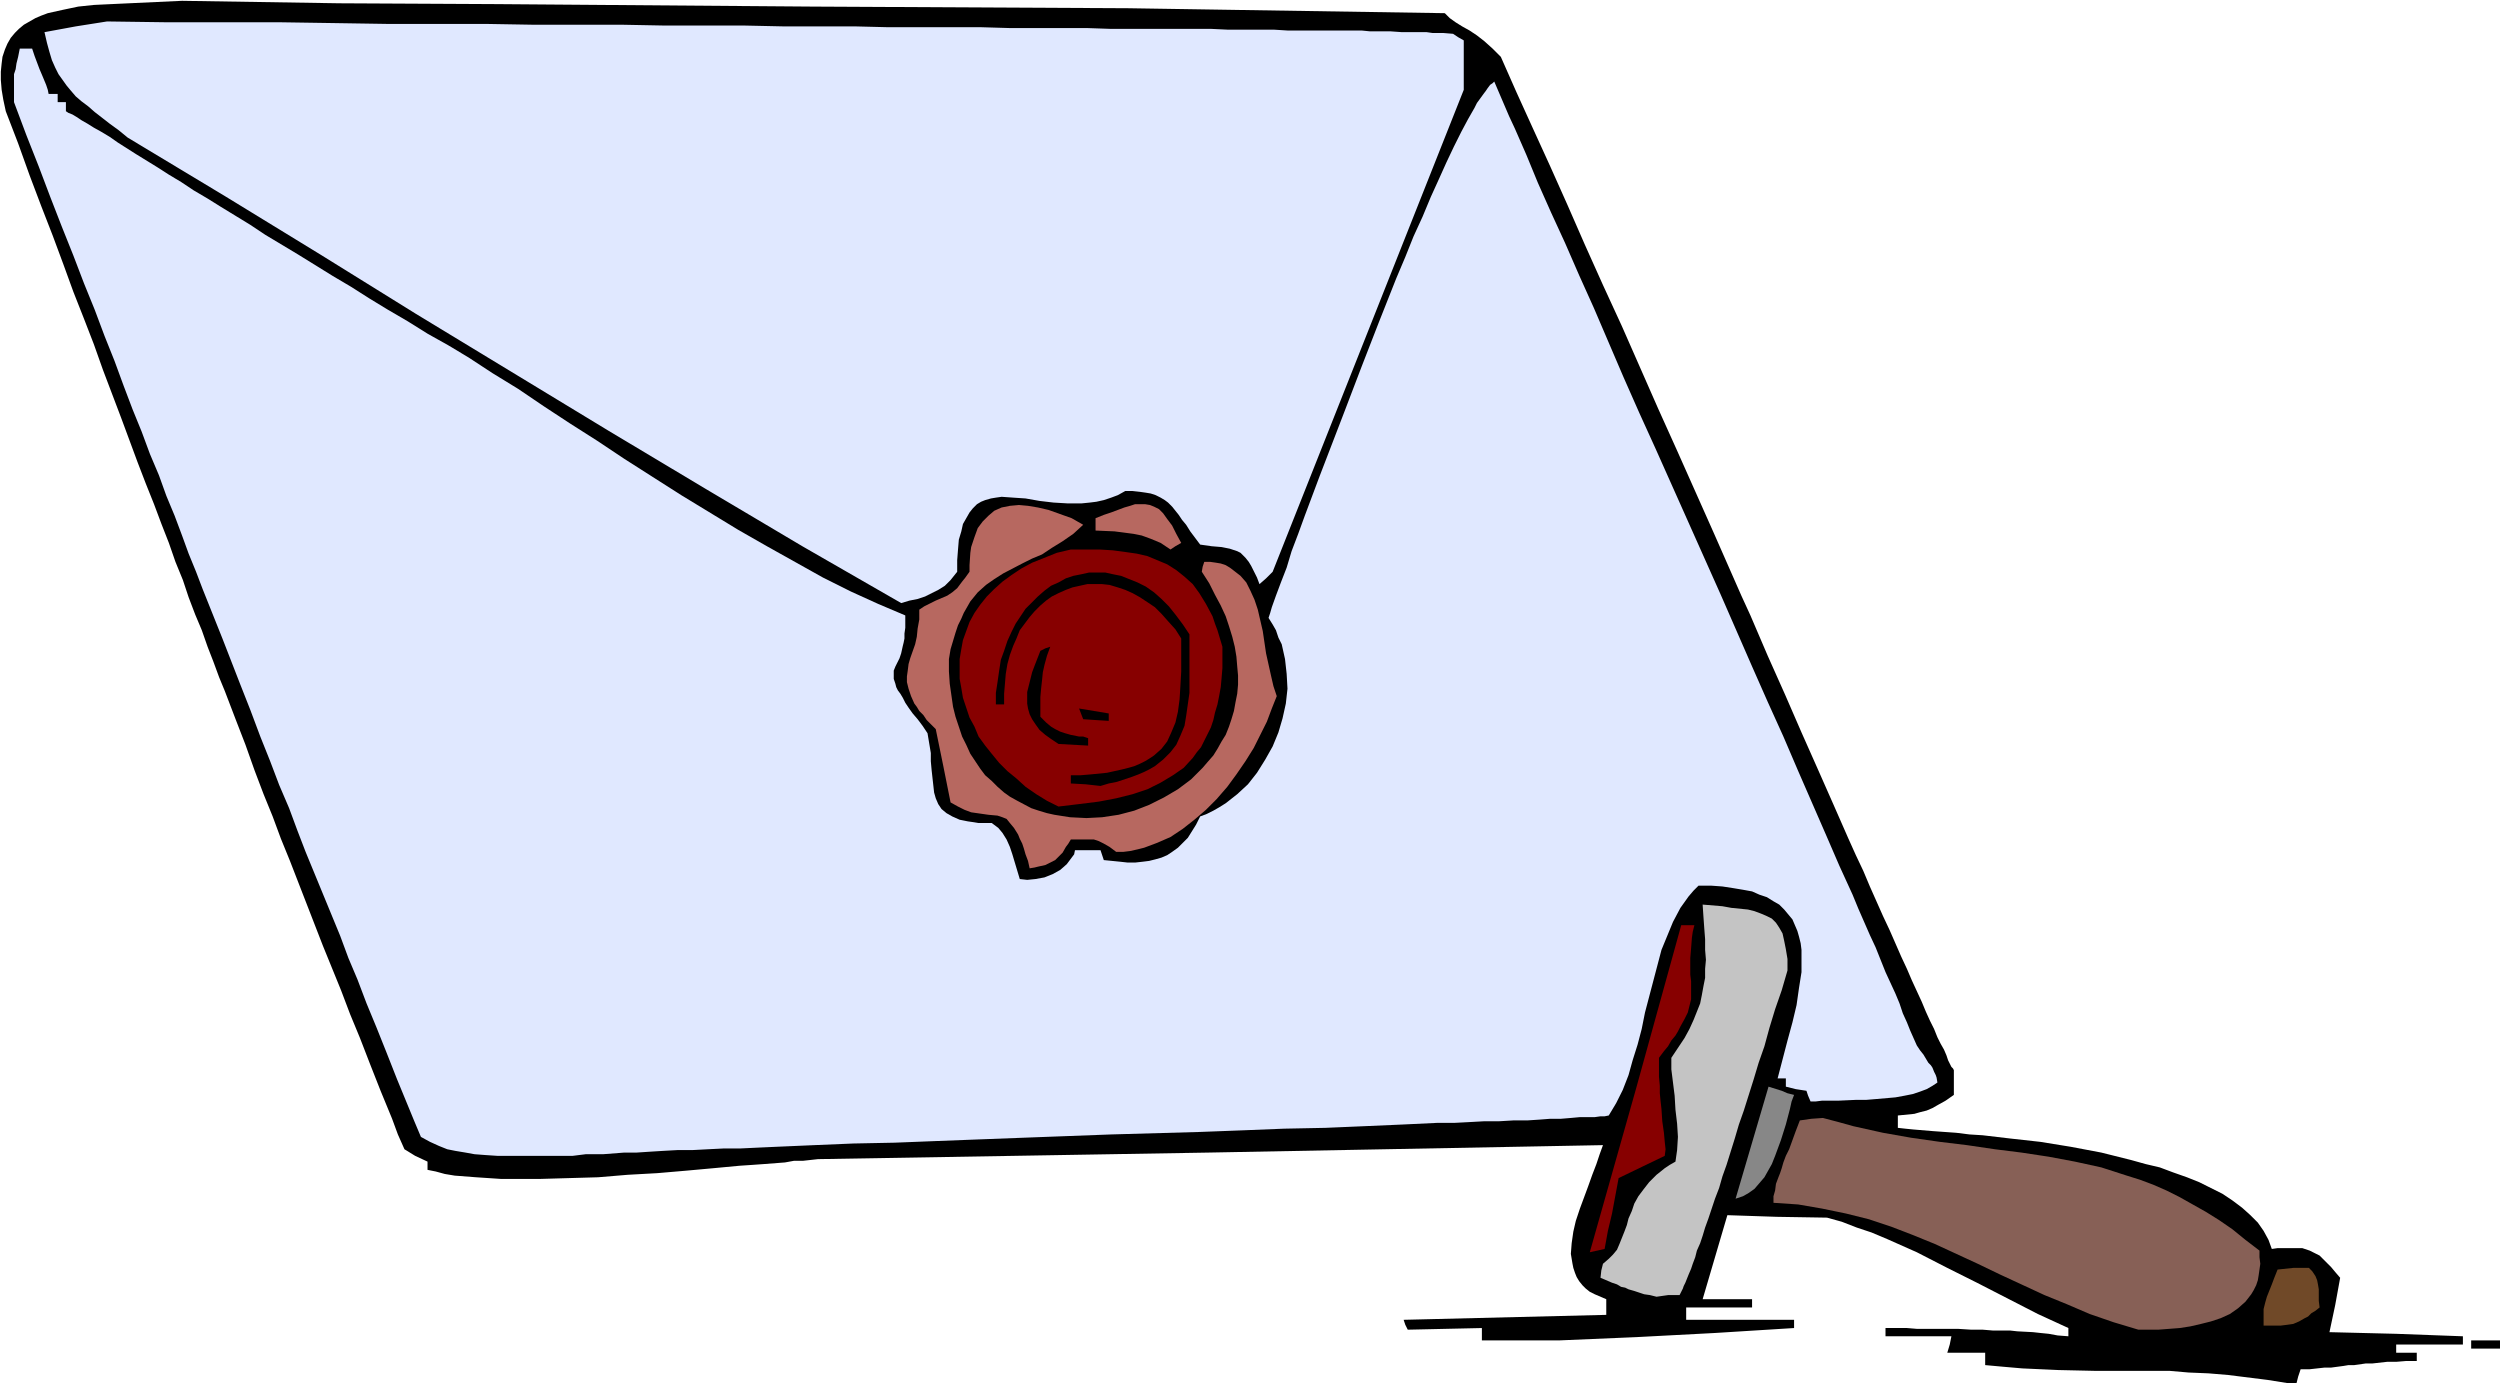 <svg xmlns="http://www.w3.org/2000/svg" fill-rule="evenodd" height="271.366" preserveAspectRatio="none" stroke-linecap="round" viewBox="0 0 3035 1679" width="490.455"><style>.brush1{fill:#000}.pen1{stroke:none}.brush5{fill:#870000}.brush7{fill:#e0e8ff}.brush8{fill:#b76860}</style><path class="pen1 brush1" d="m2778 1679-25-4-24-3-24-3-24-2-24-1-23-2h-90l-45-1-44-2-23-2-22-2v-15h-46l3-10 2-10h-80v-10h26l12 1h50l16 1h14l12 1h21l9 1 19 1 9 1 10 1 11 2 13 1v-10l-37-17-37-19-37-19-36-18-37-19-36-16-19-8-18-6-18-7-18-5-61-1-60-2-30 102h60v10h-80v15h131v10l-96 6-95 5-47 2-47 2h-94v-15l-45 1-45 1-3-6-2-6 246-6v-19l-7-3-7-3-6-3-5-4-4-4-4-5-3-5-2-5-2-6-1-5-2-12 1-13 2-14 3-13 5-15 10-27 5-14 5-13 4-12 4-11-477 9-476 8-9 1-9 1h-11l-11 2-13 1-13 1-14 1-15 1-32 3-33 3-35 3-36 2-36 3-35 1-35 1h-48l-15-1-15-1-13-1-13-1-12-2-11-3-10-2v-10l-15-7-13-8-8-18-7-19-7-17-7-17-13-33-12-31-12-29-11-29-11-27-11-27-40-103-11-27-10-27-11-27-11-29-11-31-12-31-13-34-7-17-7-19-7-18-7-20-8-19-8-21-7-21-9-22-8-23-9-23-9-24-10-25-10-26-10-27-10-27-11-29-11-29-11-31-12-31-13-33-12-33-13-35-14-36-14-37-14-39-15-39-3-14-2-12-1-12V87l1-10 1-8 3-9 3-7 4-7 5-6 5-5 6-5 7-4 7-4 7-3 8-3 18-4 19-4 19-2 21-1 43-2 43-2 191 3 191 1 383 3 384 2 192 3 192 3 6 6 7 5 8 5 9 5 9 6 9 7 10 9 10 10 19 43 20 44 21 46 21 47 21 48 22 49 23 50 22 50 22 50 23 51 45 101 22 50 11 25 11 24 21 49 21 47 20 46 20 45 19 43 18 41 9 20 9 19 8 19 8 18 8 18 8 17 7 16 7 16 7 15 6 14 6 13 6 13 5 12 5 11 5 10 4 10 4 8 4 7 3 7 2 6 2 4 2 4 2 2 1 2v30l-10 7-9 5-7 4-7 3-8 2-7 2-10 1-10 1v15l9 1 10 1 12 1 12 1 14 1 14 1 16 2 16 1 17 2 17 2 36 4 37 6 37 7 36 9 18 5 17 4 16 6 17 6 15 6 14 7 14 7 12 8 12 9 10 9 9 9 7 10 6 11 4 11 7-1h30l9 3 8 4 4 2 4 4 5 5 5 5 5 6 6 7-6 33-7 33 81 2 81 3v10h-81v10h25v10h-13l-12 1h-11l-9 1-9 1h-8l-14 2h-7l-6 1-15 2h-8l-9 1-9 1h-11l-3 9-2 8h-10zm222-42v-10h35v10h-35z"/><path class="pen1" style="fill:#876056" d="m2596 1614-30-9-29-10-28-12-27-11-54-25-27-13-26-12-26-12-27-11-26-10-27-9-28-7-29-6-29-5-15-1-15-1v-8l2-7 1-8 3-8 2-5 2-6 2-7 3-8 4-8 4-11 4-11 5-13 14-2 14-1 19 5 18 5 36 8 34 6 35 5 33 4 34 5 32 4 33 5 32 6 32 7 31 10 16 5 16 6 16 7 16 8 16 9 16 9 16 10 16 11 16 13 17 13v8l1 8-1 7-1 7-1 6-2 6-3 6-3 5-7 9-9 8-10 7-11 5-12 4-12 3-13 3-13 2-13 1-13 1h-24z"/><path class="pen1" style="fill:#704928" d="M2748 1609v-20l2-8 2-7 6-15 3-8 4-10 19-2h19l4 4 4 6 2 5 1 5 1 6v14l1 8-5 4-5 3-4 4-4 2-7 4-7 3-7 1-8 1h-21z"/><path class="pen1" style="fill:#c4c4c4" d="m2011 1574-8-2-7-1-12-4-7-2-4-2-5-1-5-3-6-2-7-3-7-3 1-9 2-8 7-6 5-5 5-6 3-7 6-15 3-8 2-8 4-9 3-9 5-9 6-8 7-9 9-9 10-8 6-4 7-4 1-7 1-7 1-16-1-16-2-17-1-17-2-16-2-16v-14l8-12 8-12 6-11 5-11 4-10 4-10 2-10 2-11 2-10v-11l1-11-1-12v-13l-1-13-1-14-1-15 12 1 12 1 11 2 10 1 10 1 8 2 8 3 7 3 6 3 5 5 4 6 4 7 2 9 2 10 2 12v14l-7 24-8 23-7 23-6 22-7 20-6 20-6 19-6 19-6 17-5 17-5 16-5 16-5 14-4 14-5 13-4 12-4 12-4 11-3 10-3 9-4 9-2 8-3 8-2 6-3 7-2 5-2 5-2 4-1 3-2 4-1 2-1 2h-14l-14 2z"/><path class="pen1 brush5" d="m1930 1520 56-198 55-199h16l-2 8-1 7-1 13-1 12v20l1 8v22l-2 8-2 8-4 8-5 9-3 6-3 5-5 6-4 7-5 6-6 8v23l1 11v9l1 10 1 9 1 15 2 14 1 11 1 9-1 8-27 13-29 14-8 43-5 21-4 22-9 2-9 2z"/><path class="pen1" style="fill:#878787" d="m2107 1455 20-68 20-68 16 5 7 3 8 2-3 8-2 9-5 19-6 19-7 19-4 10-9 16-6 7-6 7-7 5-7 4-9 3z"/><path class="pen1 brush7" d="m604 1403-15-1-13-1-11-2-12-2-10-2-10-4-11-5-11-6-8-19-7-17-14-34-13-33-12-30-12-29-11-29-11-26-10-27-42-102-10-26-10-27-12-28-11-29-12-30-12-32-13-33-7-18-7-18-7-18-8-20-8-20-8-20-8-21-9-22-8-22-9-24-10-24-9-25-11-26-10-27-11-27-11-29-11-30-12-30-12-32-13-32-13-34-14-35-14-36-14-37-15-38-15-40V90l2-6 1-7 2-8 1-5 1-5h15l3 9 3 8 3 8 3 7 5 12 2 6 1 5h11v10h10v11l3 2 5 2 5 3 6 4 7 4 8 5 9 5 10 6 10 7 11 7 11 7 13 8 13 8 14 9 15 9 15 10 17 10 16 10 18 11 18 11 18 12 20 12 20 12 21 13 21 13 22 13 22 14 23 14 24 14 24 15 25 14 25 15 29 19 31 19 31 21 32 21 33 21 33 22 69 44 69 42 35 20 34 19 34 19 34 17 33 15 33 14v15l-1 7v6l-1 5-1 4-2 9-2 6-3 6-2 4-2 5v10l2 6 1 4 2 4 3 4 3 5 3 6 4 6 5 7 6 7 6 8 6 9 2 12 2 12v10l1 11 1 9 1 9 1 9 2 7 3 7 4 6 6 5 7 4 9 4 5 1 5 1 7 1 6 1h16l8 6 5 6 5 8 4 9 3 9 6 20 3 10 9 1 10-1 11-2 10-4 9-5 8-7 3-4 3-4 3-4 1-5h31l2 6 2 6 20 2 9 1h9l9-1 8-1 8-2 7-2 7-3 6-4 7-5 6-6 6-6 5-8 5-8 5-10 8-3 8-4 7-4 8-5 14-11 13-12 11-14 10-16 9-16 7-17 5-17 4-18 2-18-1-18-2-18-2-9-2-9-4-8-3-9-4-7-5-8 2-6 2-7 5-14 6-16 7-18 6-20 8-21 8-22 9-24 9-24 10-26 10-26 10-26 21-55 21-54 21-53 11-26 10-25 11-24 10-24 10-22 9-20 9-19 9-18 8-15 8-14 3-6 8-11 3-4 2-3 3-4 3-2 2-2 6 14 6 14 6 14 7 15 7 16 7 16 14 34 16 36 17 37 17 39 18 40 18 42 18 42 19 43 20 44 79 177 38 87 19 43 19 42 18 42 17 39 17 39 16 37 16 35 7 17 7 16 7 16 7 15 6 15 6 15 6 13 6 13 5 12 4 12 5 11 4 10 4 9 4 9 4 6 4 5 3 5 3 5 3 3 2 3 2 5 2 4 1 3 1 6-6 4-7 4-8 3-9 3-10 2-11 2-23 2-12 1h-12l-22 1h-20l-8 1h-6l-3-7-2-6-13-2-12-3v-10h-10l12-46 6-22 5-21 3-21 3-19v-27l-1-8-2-8-2-7-3-7-3-7-5-6-5-6-6-6-7-4-8-5-9-3-9-4-11-2-12-2-13-2-14-1h-15l-6 6-6 7-10 14-9 17-7 17-7 17-5 19-10 38-5 19-4 20-5 19-6 19-5 18-7 18-8 16-9 15-5 1h-5l-7 1h-18l-11 1-12 1h-13l-13 1-15 1h-17l-17 1h-18l-18 1-19 1h-21l-21 1-21 1-23 1-23 1-47 2-50 1-50 2-53 2-107 3-107 4-53 2-52 2-51 2-50 1-48 2-46 2-22 1-21 1h-20l-20 1-19 1h-18l-18 1-16 1-15 1h-15l-13 1-13 1h-21l-8 1-8 1h-91z"/><path class="pen1 brush8" d="m1250 1054-2-9-3-8-2-7-2-6-3-6-2-5-5-8-5-6-4-5-5-2-6-2-11-1-7-1-7-1-7-1-8-3-8-4-9-5-9-45-9-44-6-6-5-5-4-6-5-5-3-5-3-4-4-9-3-9-2-8v-7l1-7 1-8 2-7 6-17 2-9 1-10 2-11v-12l6-4 6-3 8-4 7-3 7-3 6-4 6-5 3-4 3-4 4-5 5-7v-8l1-15 1-7 4-12 4-11 6-8 7-7 7-6 9-4 10-2 11-1 11 1 12 2 13 3 14 5 14 5 14 8-12 11-13 9-13 8-12 8-12 5-12 6-23 12-11 7-10 7-10 9-9 11-4 7-4 7-3 7-4 8-3 9-3 10-3 10-2 12v15l1 15 2 14 2 14 3 12 4 12 4 12 5 10 5 11 12 18 6 8 8 7 7 7 8 7 7 5 9 5 17 9 9 3 10 3 9 2 19 3 20 1 19-1 20-3 19-5 18-7 18-9 17-10 16-12 14-14 6-7 7-8 5-8 5-9 5-8 4-10 3-9 3-10 2-11 2-10 1-11v-11l-1-11-1-12-2-12-3-12-4-13-4-12-6-13-7-13-7-14-9-14 1-6 1-3 1-3h7l7 1 6 1 6 2 5 3 4 3 9 7 7 8 5 10 5 11 4 12 3 13 3 13 4 27 6 27 3 13 4 12-6 15-6 16-8 16-8 16-10 16-11 16-11 15-13 15-13 13-14 12-14 11-15 10-16 7-16 6-8 2-9 2-8 1h-9l-4-3-4-3-7-4-6-3-6-2h-28l-3 5-3 4-4 7-5 5-4 4-6 3-6 3-9 2-4 1-6 1z"/><path class="pen1 brush5" d="m1285 979-14-7-13-8-13-9-11-10-11-9-10-10-9-11-8-10-8-11-5-12-6-11-4-12-4-12-2-12-2-11v-24l2-12 2-11 4-11 4-11 6-11 7-10 8-10 9-9 10-9 11-8 12-8 13-7 15-6 15-6 17-4h35l16 1 15 2 14 2 13 3 12 5 12 5 11 7 10 8 10 9 8 11 8 13 8 15 3 9 3 8 3 10 3 10v26l-1 12-1 11-2 11-2 10-3 10-2 9-3 9-4 8-4 8-4 8-5 6-5 7-11 12-13 9-15 9-16 8-18 6-20 5-21 4-24 3-25 3z"/><path class="pen1 brush1" d="m1336 954-18-2-18-1v-10h12l12-1 10-1 10-1 9-2 9-2 8-2 7-2 7-3 6-3 5-3 6-4 9-8 7-9 5-11 5-12 3-13 2-15 1-16 1-18v-40l-7-11-9-10-8-9-8-8-9-6-9-6-9-5-9-4-9-3-10-3-9-1h-18l-9 2-9 2-8 3-9 4-8 4-7 5-7 6-7 7-6 7-6 8-6 8-4 10-4 9-4 11-3 11-2 12-1 12-1 12v13h-10v-14l2-13 2-14 2-13 4-11 4-12 5-11 5-10 6-9 6-9 8-8 7-7 8-7 8-6 9-4 9-5 9-3 10-2 9-2h20l9 2 10 2 10 4 10 4 10 5 10 7 9 8 9 9 8 10 9 12 8 12v71l-2 14-2 14-2 12-5 12-5 11-7 9-9 9-5 4-5 4-7 4-6 3-7 3-8 3-9 3-9 3-10 2-10 3z"/><path class="pen1 brush1" d="m1285 903-9-6-7-5-7-6-5-7-4-6-3-6-2-7-1-6v-14l2-8 2-8 2-8 3-8 7-18 6-3 6-2-4 11-3 11-2 9-1 10-1 9-1 11v24l7 7 6 5 5 3 6 3 6 2 7 2 5 1 5 1h5l6 2v9l-36-2zm30-30-5-13 18 3 18 3v9l-16-1-15-1z"/><path class="pen1 brush7" d="m1094 732-120-69-118-70-117-70-234-142-116-72-116-71-118-71-11-9-11-8-9-7-9-7-8-7-8-6-7-6-6-7-5-6-5-7-5-7-4-8-4-9-3-10-3-11-3-13 38-7 38-6 72 1h138l66 1 64 1h120l58 1h108l52 1h97l46 1h87l40 1h113l34 1h94l29 1h122l21 1h56l16 1h90l10 1h25l14 1h30l7 1h13l12 1 6 4 7 4v60l-232 585-8 8-8 7-3-8-4-8-3-6-3-5-4-5-3-3-3-3-4-2-9-3-10-2-12-1-7-1-7-1-6-8-6-8-5-8-5-6-4-6-4-5-4-5-5-5-4-3-5-3-6-3-6-2-6-1-7-1-9-1h-9l-9 5-8 3-9 3-9 2-8 1-10 1h-17l-17-1-17-2-17-3-15-1-14-1-7 1-6 1-7 2-5 2-5 3-5 5-4 5-4 7-4 7-2 9-3 10-1 12-1 13v14l-4 5-4 5-7 7-8 5-8 4-8 4-9 3-10 2-10 3z"/><path class="pen1 brush8" d="m1421 667-6-4-6-4-12-5-11-4-10-2-23-3-23-1v-15l10-4 9-3 8-3 8-3 7-2 6-2h12l6 1 5 2 6 3 5 5 5 7 6 8 5 10 6 11-7 4-6 4z"/></svg>
